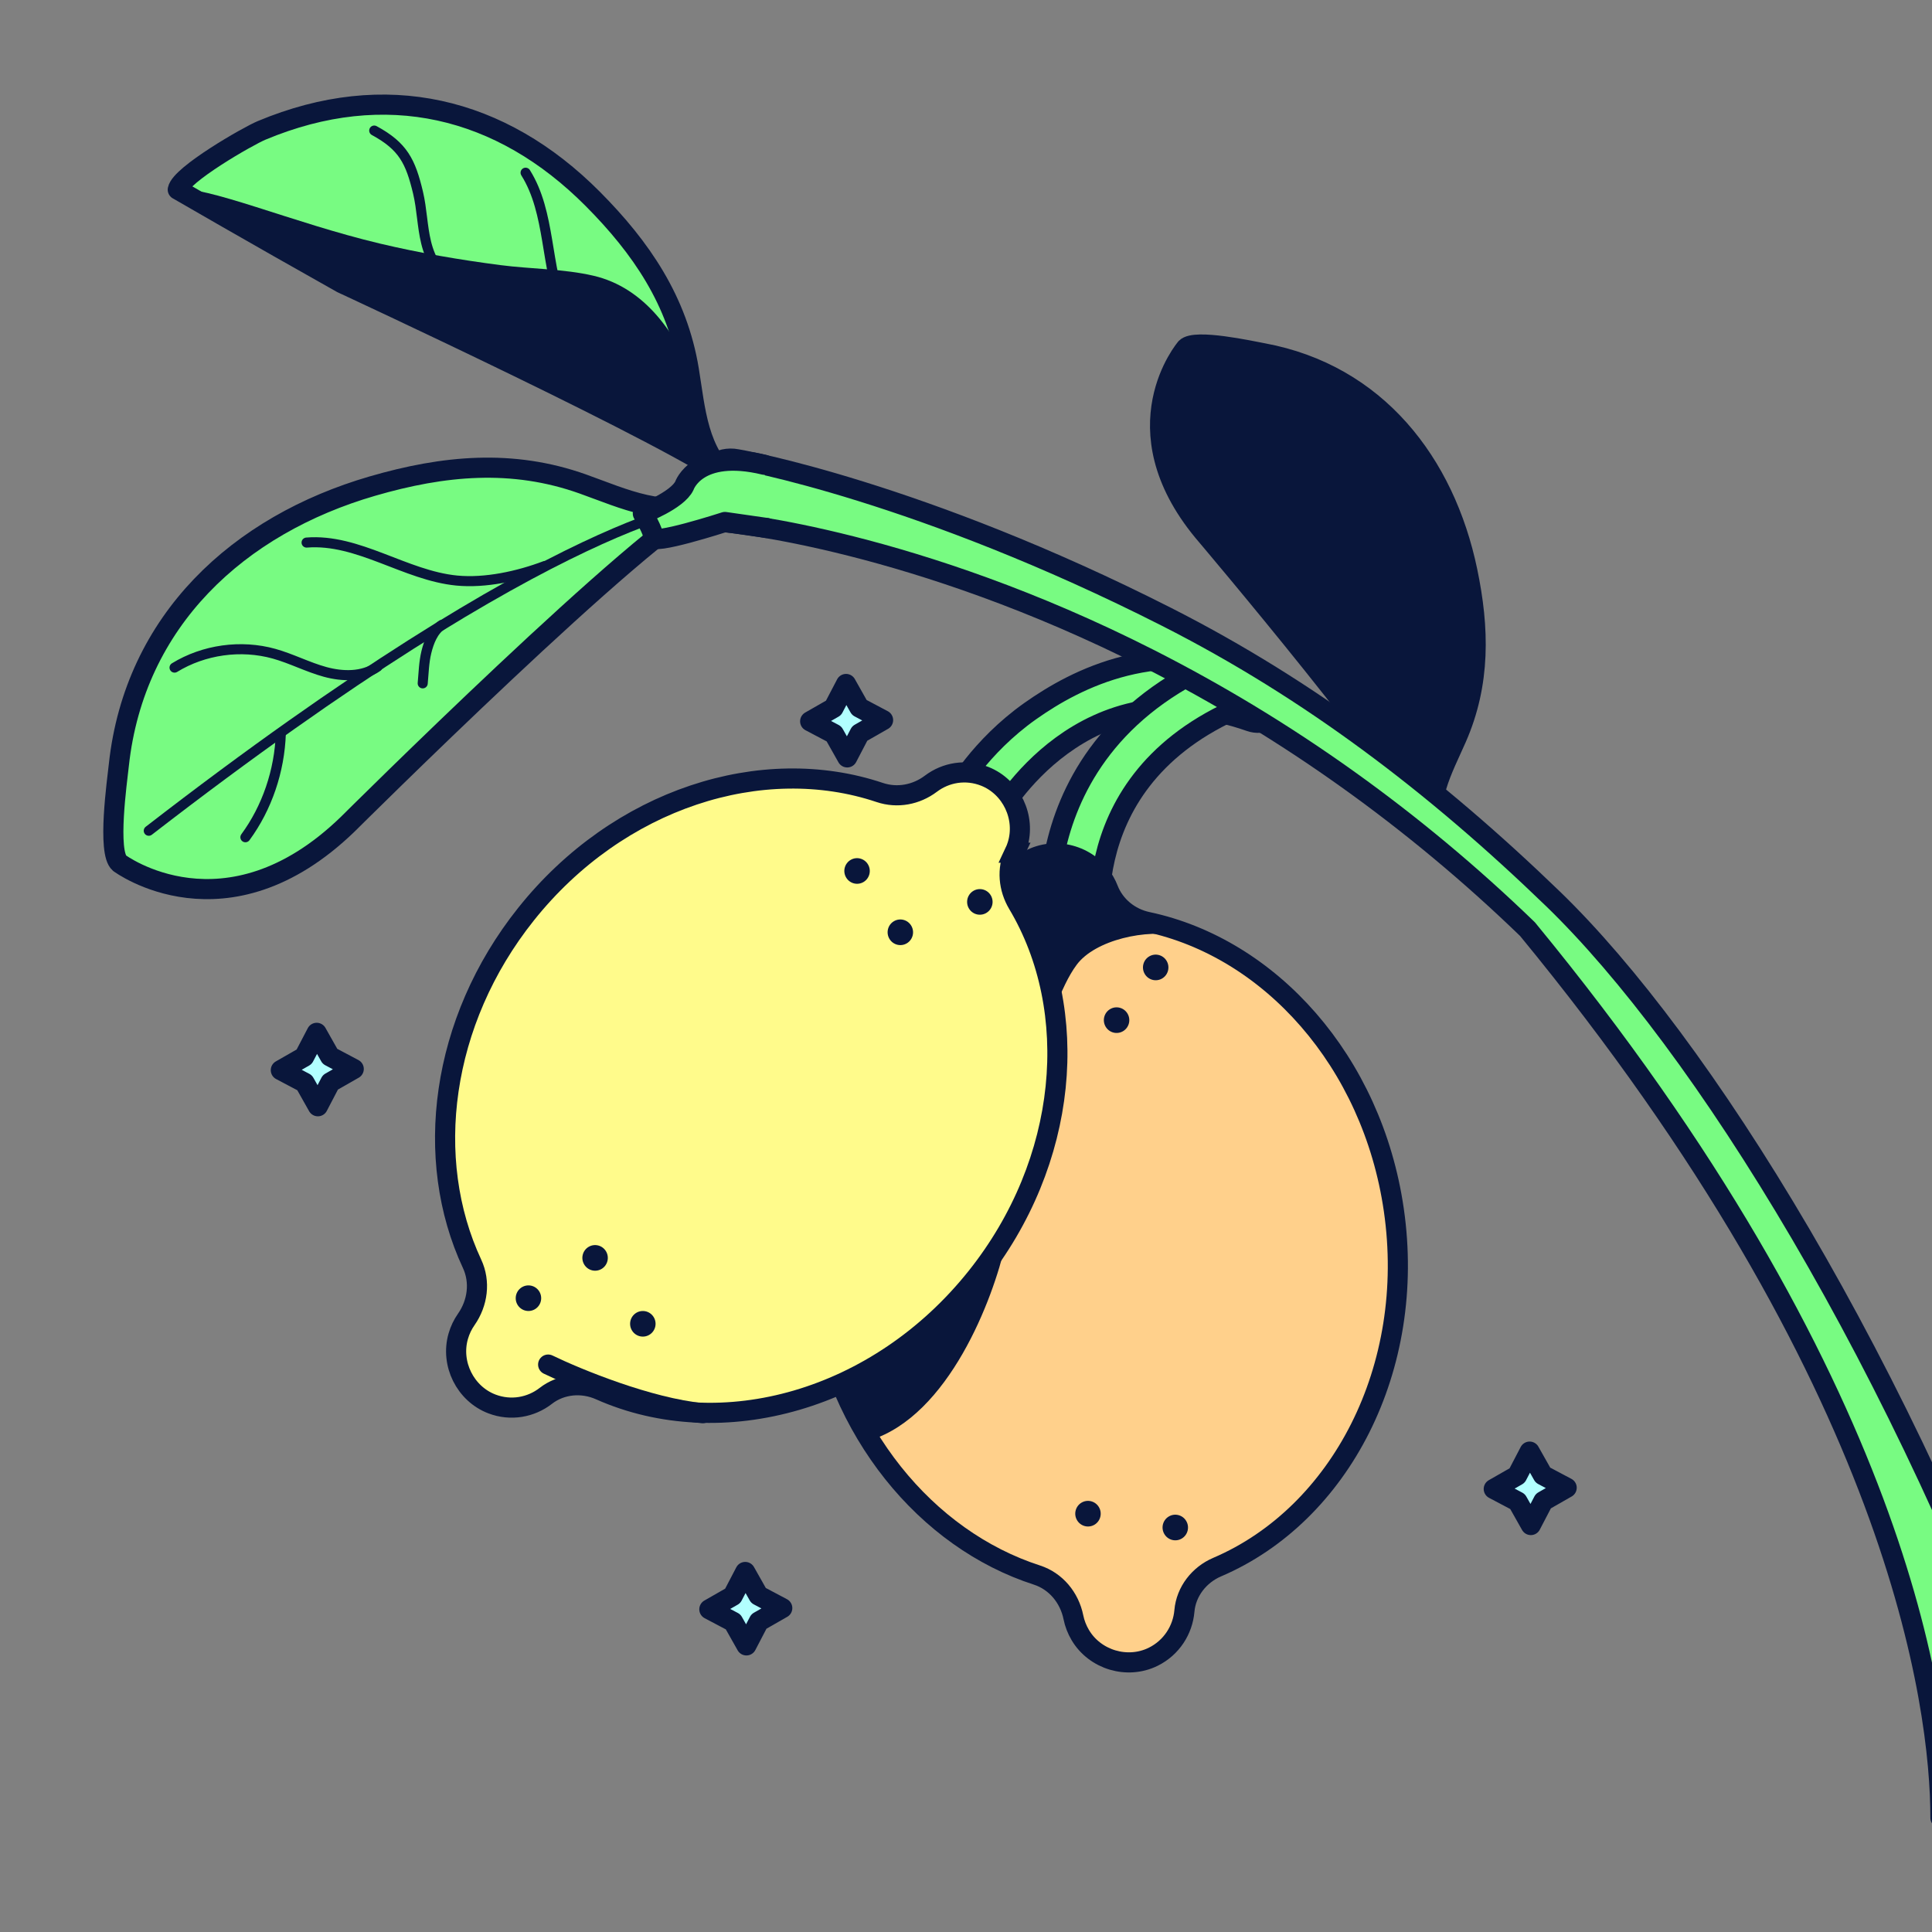 <svg width="192" height="192" viewBox="0 0 192 192" fill="none" xmlns="http://www.w3.org/2000/svg">
<rect x="0" y="0" width="192" height="192" fill="#808080" stroke="none"/>
<g clip-path="url(#clip0_4063_5608)">
<path d="M117.861 34.58C117.861 34.58 111.054 42.508 119.57 52.818C119.57 52.818 140.985 78.057 142.678 83.204C141.52 79.687 143.377 76.472 144.749 73.346C147.136 67.906 147.014 62.451 145.82 56.734C143.568 45.951 136.737 37.179 125.526 35.1C124.286 34.869 118.764 33.657 117.859 34.58H117.861Z" fill="#09163B" stroke="#09163B" stroke-width="2" stroke-linecap="round" stroke-linejoin="round"/>
<path d="M54.551 135.769C55.25 135.769 55.816 135.199 55.816 134.496C55.816 133.794 55.25 133.224 54.551 133.224C53.852 133.224 53.286 133.794 53.286 134.496C53.286 135.199 53.852 135.769 54.551 135.769Z" fill="#FFFB8B"/>
<path d="M11.876 85.776C11.876 85.776 22.447 93.648 34.566 81.902C34.566 81.902 64.186 52.425 70.476 49.796C66.177 51.591 61.976 49.543 57.93 48.101C50.892 45.591 44.068 46.258 37.016 48.306C23.72 52.169 13.368 61.638 11.81 76.025C11.639 77.615 10.635 84.719 11.876 85.776Z" fill="#78FB82" stroke="#09163B" stroke-width="2" stroke-linecap="round" stroke-linejoin="round"/>
<path d="M17.668 18.843C17.668 18.843 25.178 23.198 33.978 28.142C33.978 28.142 67.768 43.802 72.717 47.768C69.334 45.057 69.105 40.709 68.456 36.758C67.325 29.884 63.721 24.605 58.901 19.759C49.804 10.618 38.325 7.802 25.997 12.959C24.635 13.528 17.963 17.358 17.666 18.845L17.668 18.843Z" fill="#78FB82" stroke="#09163B" stroke-width="2" stroke-linecap="round" stroke-linejoin="round"/>
<path d="M70.796 46.479C70.67 46.418 70.557 44.047 70.524 43.833C70.197 41.809 69.693 39.81 68.99 37.885C67.279 33.203 64.096 28.595 58.99 27.405C56.012 26.711 52.765 26.74 49.728 26.346C45.719 25.824 41.725 25.146 37.792 24.214C29.009 22.13 20.46 18.384 17.346 18.807L33.409 28.384C33.409 28.384 70.785 46.475 70.794 46.479H70.796Z" fill="#09163B"/>
<path d="M70.476 50.023C70.476 50.023 55.95 50.716 14.785 82.559" stroke="#09163B" stroke-linecap="round" stroke-linejoin="round"/>
<path d="M37.51 66.262C36.044 67.292 34.05 67.248 32.315 66.775C30.581 66.301 28.972 65.452 27.24 64.967C23.941 64.047 20.255 64.562 17.346 66.346" stroke="#09163B" stroke-linecap="round" stroke-linejoin="round"/>
<path d="M54.153 56.248C51.472 57.262 48.213 57.968 45.392 57.695C40.279 57.199 35.588 53.507 30.468 53.92" stroke="#09163B" stroke-linecap="round" stroke-linejoin="round"/>
<path d="M43.911 62.103C43.052 62.67 42.618 63.795 42.372 64.809C42.126 65.822 42.104 66.873 42.008 67.911" stroke="#09163B" stroke-linecap="round" stroke-linejoin="round"/>
<path d="M27.908 72.895C27.783 76.62 26.529 80.289 24.387 83.204" stroke="#09163B" stroke-linecap="round" stroke-linejoin="round"/>
<path d="M45.191 28.116C43.636 27.391 42.748 25.745 42.351 24.113C41.952 22.481 41.933 20.78 41.544 19.149C40.803 16.037 40.06 14.534 37.19 12.976" stroke="#09163B" stroke-linecap="round" stroke-linejoin="round"/>
<path d="M60.874 37.459C58.987 35.681 57.069 33.304 56.038 30.887C54.166 26.511 54.752 21.178 52.233 17.164" stroke="#09163B" stroke-linecap="round" stroke-linejoin="round"/>
<path d="M96.904 82.557C96.495 82.557 96.084 82.452 95.704 82.228C94.545 81.544 94.136 80.026 94.797 78.828C94.9 78.641 97.376 74.21 102.374 70.676C107.025 67.386 115.136 63.218 125.804 66.965C127.072 67.41 127.749 68.831 127.317 70.138C126.886 71.446 125.508 72.144 124.239 71.699C107.629 65.86 99.344 80.715 99.012 81.304C98.563 82.107 97.746 82.56 96.904 82.56V82.557Z" fill="#78FB82" stroke="#09163B" stroke-width="2" stroke-linecap="round" stroke-linejoin="round"/>
<path d="M108.944 97.136C108.638 97.428 108.254 97.646 107.816 97.753C106.471 98.082 105.118 97.259 104.788 95.909C104.738 95.7 103.539 90.68 104.86 84.515C106.086 78.778 109.773 70.916 120.38 66.037C121.641 65.458 123.13 66.013 123.706 67.283C124.282 68.55 123.728 70.048 122.47 70.627C105.953 78.223 109.507 94.042 109.668 94.712C109.884 95.623 109.58 96.539 108.949 97.139L108.944 97.136Z" fill="#78FB82" stroke="#09163B" stroke-width="2" stroke-linecap="round" stroke-linejoin="round"/>
<path d="M196.261 180.654C195.096 180.654 193.394 181.777 192.839 180.654C192.839 169.539 188.792 137.325 151.799 92.335C140.555 81.464 127.901 72.426 114.184 65.467C90.891 53.651 72.542 51.953 72.359 51.938C70.615 51.786 69.321 50.243 69.472 48.49C69.622 46.737 71.157 45.436 72.901 45.587C73.696 45.656 91.549 48.932 115.925 61.298C130.204 68.541 142.635 78.016 154.333 89.325C168.937 103.444 189.071 135.392 203.313 175.338C204.093 176.916 204.088 178.029 203.313 178.389C202.102 178.953 201.27 179.185 199.862 179.517L196.261 180.654Z" fill="#78FB82" stroke="#09163B" stroke-width="2" stroke-linecap="round" stroke-linejoin="round"/>
<path d="M75.958 46.188C69.262 44.577 68.014 48.267 68.014 48.267C67.327 49.725 63.885 51.034 63.885 51.034C63.885 51.034 65.039 52.912 64.891 53.356C64.579 54.293 72.043 51.874 72.043 51.874L76.172 52.466" fill="#78FB82"/>
<path d="M75.958 46.188C69.262 44.577 68.014 48.267 68.014 48.267C67.327 49.725 63.885 51.034 63.885 51.034C63.885 51.034 65.039 52.912 64.891 53.356C64.579 54.293 72.043 51.874 72.043 51.874L76.172 52.466" stroke="#09163B" stroke-width="2" stroke-linecap="round" stroke-linejoin="round"/>
<path d="M110.134 88.368C110.036 88.118 109.92 87.871 109.782 87.629C108.355 85.114 105.14 84.097 102.541 85.34C100.697 86.222 99.572 87.966 99.384 89.844C99.199 91.674 98.163 93.303 96.554 94.179C85.62 100.136 79.063 113.857 81.2 128.617C83.179 142.297 92.066 152.983 103.045 156.526C104.934 157.137 106.279 158.773 106.675 160.728C106.797 161.333 107.024 161.928 107.357 162.491C108.823 164.961 112.041 165.915 114.609 164.645C116.437 163.739 117.541 161.978 117.705 160.095C117.874 158.156 119.179 156.499 120.962 155.737C133.202 150.502 140.792 135.958 138.515 120.231C136.377 105.472 126.206 94.203 114.038 91.621C112.281 91.249 110.786 90.049 110.134 88.368Z" fill="#FFD08B" stroke="#09163B" stroke-width="2" stroke-miterlimit="10"/>
<path d="M110.133 88.367C110.036 88.118 109.919 87.868 109.782 87.629C109.357 86.877 108.765 86.261 108.083 85.796C106.667 85.557 105.267 85.212 103.862 84.912C103.412 84.997 102.969 85.135 102.541 85.339C100.697 86.221 99.571 87.966 99.384 89.844C99.199 91.674 98.163 93.302 96.554 94.178C93.733 95.716 91.207 97.772 89.041 100.229C89.765 101.56 90.94 102.678 92.24 103.482C95.152 105.291 99.225 105.711 101.843 103.498C104.213 101.496 104.739 98.04 106.596 95.554C108.604 92.869 113.977 91.751 117.232 92.516L115.301 91.929C114.881 91.817 114.461 91.714 114.035 91.626C112.278 91.254 110.783 90.054 110.131 88.373L110.133 88.367Z" fill="#09163B" stroke="#09163B" stroke-width="1.034" stroke-miterlimit="10"/>
<path d="M100.813 84.742C100.929 84.497 101.033 84.242 101.114 83.974C101.962 81.238 100.525 78.208 97.873 77.153C96 76.41 93.995 76.763 92.515 77.881C91.052 78.986 89.168 79.339 87.432 78.758C75.756 74.835 61.455 79.331 52.272 90.853C43.761 101.527 42.062 115.203 46.912 125.591C47.755 127.397 47.475 129.495 46.334 131.126C45.99 131.617 45.718 132.175 45.541 132.789C44.751 135.527 46.239 138.515 48.891 139.524C50.769 140.239 52.772 139.861 54.238 138.722C55.77 137.529 57.857 137.354 59.63 138.143C71.669 143.5 87.258 139.198 97.043 126.927C106.216 115.421 107.476 100.43 101.154 89.828C100.232 88.282 100.039 86.362 100.819 84.742H100.813Z" fill="#FFFB8B" stroke="#09163B" stroke-width="2" stroke-miterlimit="10"/>
<path d="M63.885 132.83C64.583 132.83 65.15 132.26 65.15 131.558C65.15 130.855 64.583 130.286 63.885 130.286C63.186 130.286 62.619 130.855 62.619 131.558C62.619 132.26 63.186 132.83 63.885 132.83Z" fill="#09163B"/>
<path d="M97.376 90.903C98.075 90.903 98.642 90.333 98.642 89.631C98.642 88.928 98.075 88.358 97.376 88.358C96.677 88.358 96.111 88.928 96.111 89.631C96.111 90.333 96.677 90.903 97.376 90.903Z" fill="#09163B"/>
<path d="M52.517 130.285C53.215 130.285 53.782 129.716 53.782 129.013C53.782 128.31 53.215 127.741 52.517 127.741C51.818 127.741 51.251 128.31 51.251 129.013C51.251 129.716 51.818 130.285 52.517 130.285Z" fill="#09163B"/>
<path d="M58.056 125.662C58.415 126.266 59.191 126.462 59.79 126.101C60.389 125.74 60.583 124.958 60.224 124.354C59.865 123.751 59.088 123.555 58.489 123.916C57.89 124.277 57.696 125.059 58.056 125.662Z" fill="#09163B"/>
<path d="M84.09 87.211C84.449 87.814 85.226 88.01 85.824 87.649C86.423 87.288 86.617 86.506 86.258 85.903C85.899 85.299 85.122 85.103 84.523 85.464C83.924 85.826 83.73 86.607 84.09 87.211Z" fill="#09163B"/>
<path d="M88.391 93.304C88.75 93.907 89.526 94.103 90.125 93.742C90.724 93.381 90.918 92.599 90.559 91.996C90.2 91.392 89.423 91.196 88.824 91.557C88.225 91.918 88.031 92.7 88.391 93.304Z" fill="#09163B"/>
<path d="M115.714 152.456C116.074 153.06 116.85 153.256 117.449 152.895C118.048 152.534 118.242 151.752 117.882 151.148C117.523 150.545 116.747 150.349 116.148 150.71C115.549 151.071 115.355 151.853 115.714 152.456Z" fill="#09163B"/>
<path d="M113.767 96.797C114.127 97.4 114.903 97.596 115.502 97.235C116.101 96.874 116.295 96.092 115.936 95.488C115.576 94.885 114.8 94.689 114.201 95.05C113.602 95.411 113.408 96.193 113.767 96.797Z" fill="#09163B"/>
<path d="M107.039 151.083C107.398 151.686 108.175 151.882 108.773 151.521C109.372 151.16 109.566 150.378 109.207 149.775C108.848 149.171 108.071 148.975 107.472 149.336C106.873 149.698 106.679 150.48 107.039 151.083Z" fill="#09163B"/>
<path d="M109.88 102.036C110.239 102.639 111.016 102.835 111.615 102.474C112.214 102.113 112.408 101.331 112.049 100.728C111.689 100.124 110.912 99.928 110.314 100.289C109.715 100.65 109.521 101.432 109.88 102.036Z" fill="#09163B"/>
<path d="M54.474 135.61C57.354 137.006 64.46 139.927 69.836 140.442" stroke="#09163B" stroke-width="2" stroke-linecap="round"/>
<path d="M86.479 143.124C94.288 140.675 98.695 129.11 99.922 123.634C94.417 131.752 86.639 136.466 83.439 137.808L86.479 143.124Z" fill="#09163B"/>
<path d="M85.397 70.311L87.76 71.563L85.438 72.891L84.197 75.269L82.879 72.932L80.513 71.683L82.835 70.354L84.079 67.973L85.397 70.311Z" fill="#B2FFFF" stroke="#09163B" stroke-width="2" stroke-miterlimit="10" stroke-linejoin="round"/>
<path d="M153.332 146.598L155.694 147.85L153.373 149.178L152.132 151.557L150.814 149.219L148.448 147.97L150.77 146.642L152.013 144.26L153.332 146.598Z" fill="#B2FFFF" stroke="#09163B" stroke-width="2" stroke-miterlimit="10" stroke-linejoin="round"/>
<path d="M32.791 104.979L35.154 106.232L32.832 107.559L31.591 109.938L30.273 107.6L27.908 106.351L30.229 105.023L31.473 102.642L32.791 104.979Z" fill="#B2FFFF" stroke="#09163B" stroke-width="2" stroke-miterlimit="10" stroke-linejoin="round"/>
<path d="M75.378 158.558L77.74 159.81L75.418 161.139L74.178 163.517L72.859 161.179L70.494 159.93L72.816 158.602L74.059 156.221L75.378 158.558Z" fill="#B2FFFF" stroke="#09163B" stroke-width="2" stroke-miterlimit="10" stroke-linejoin="round"/>
</g>
<defs>
<clipPath id="clip0_4063_5608">
<rect width="192" height="192" fill="white"/>
</clipPath>
</defs>
</svg>
